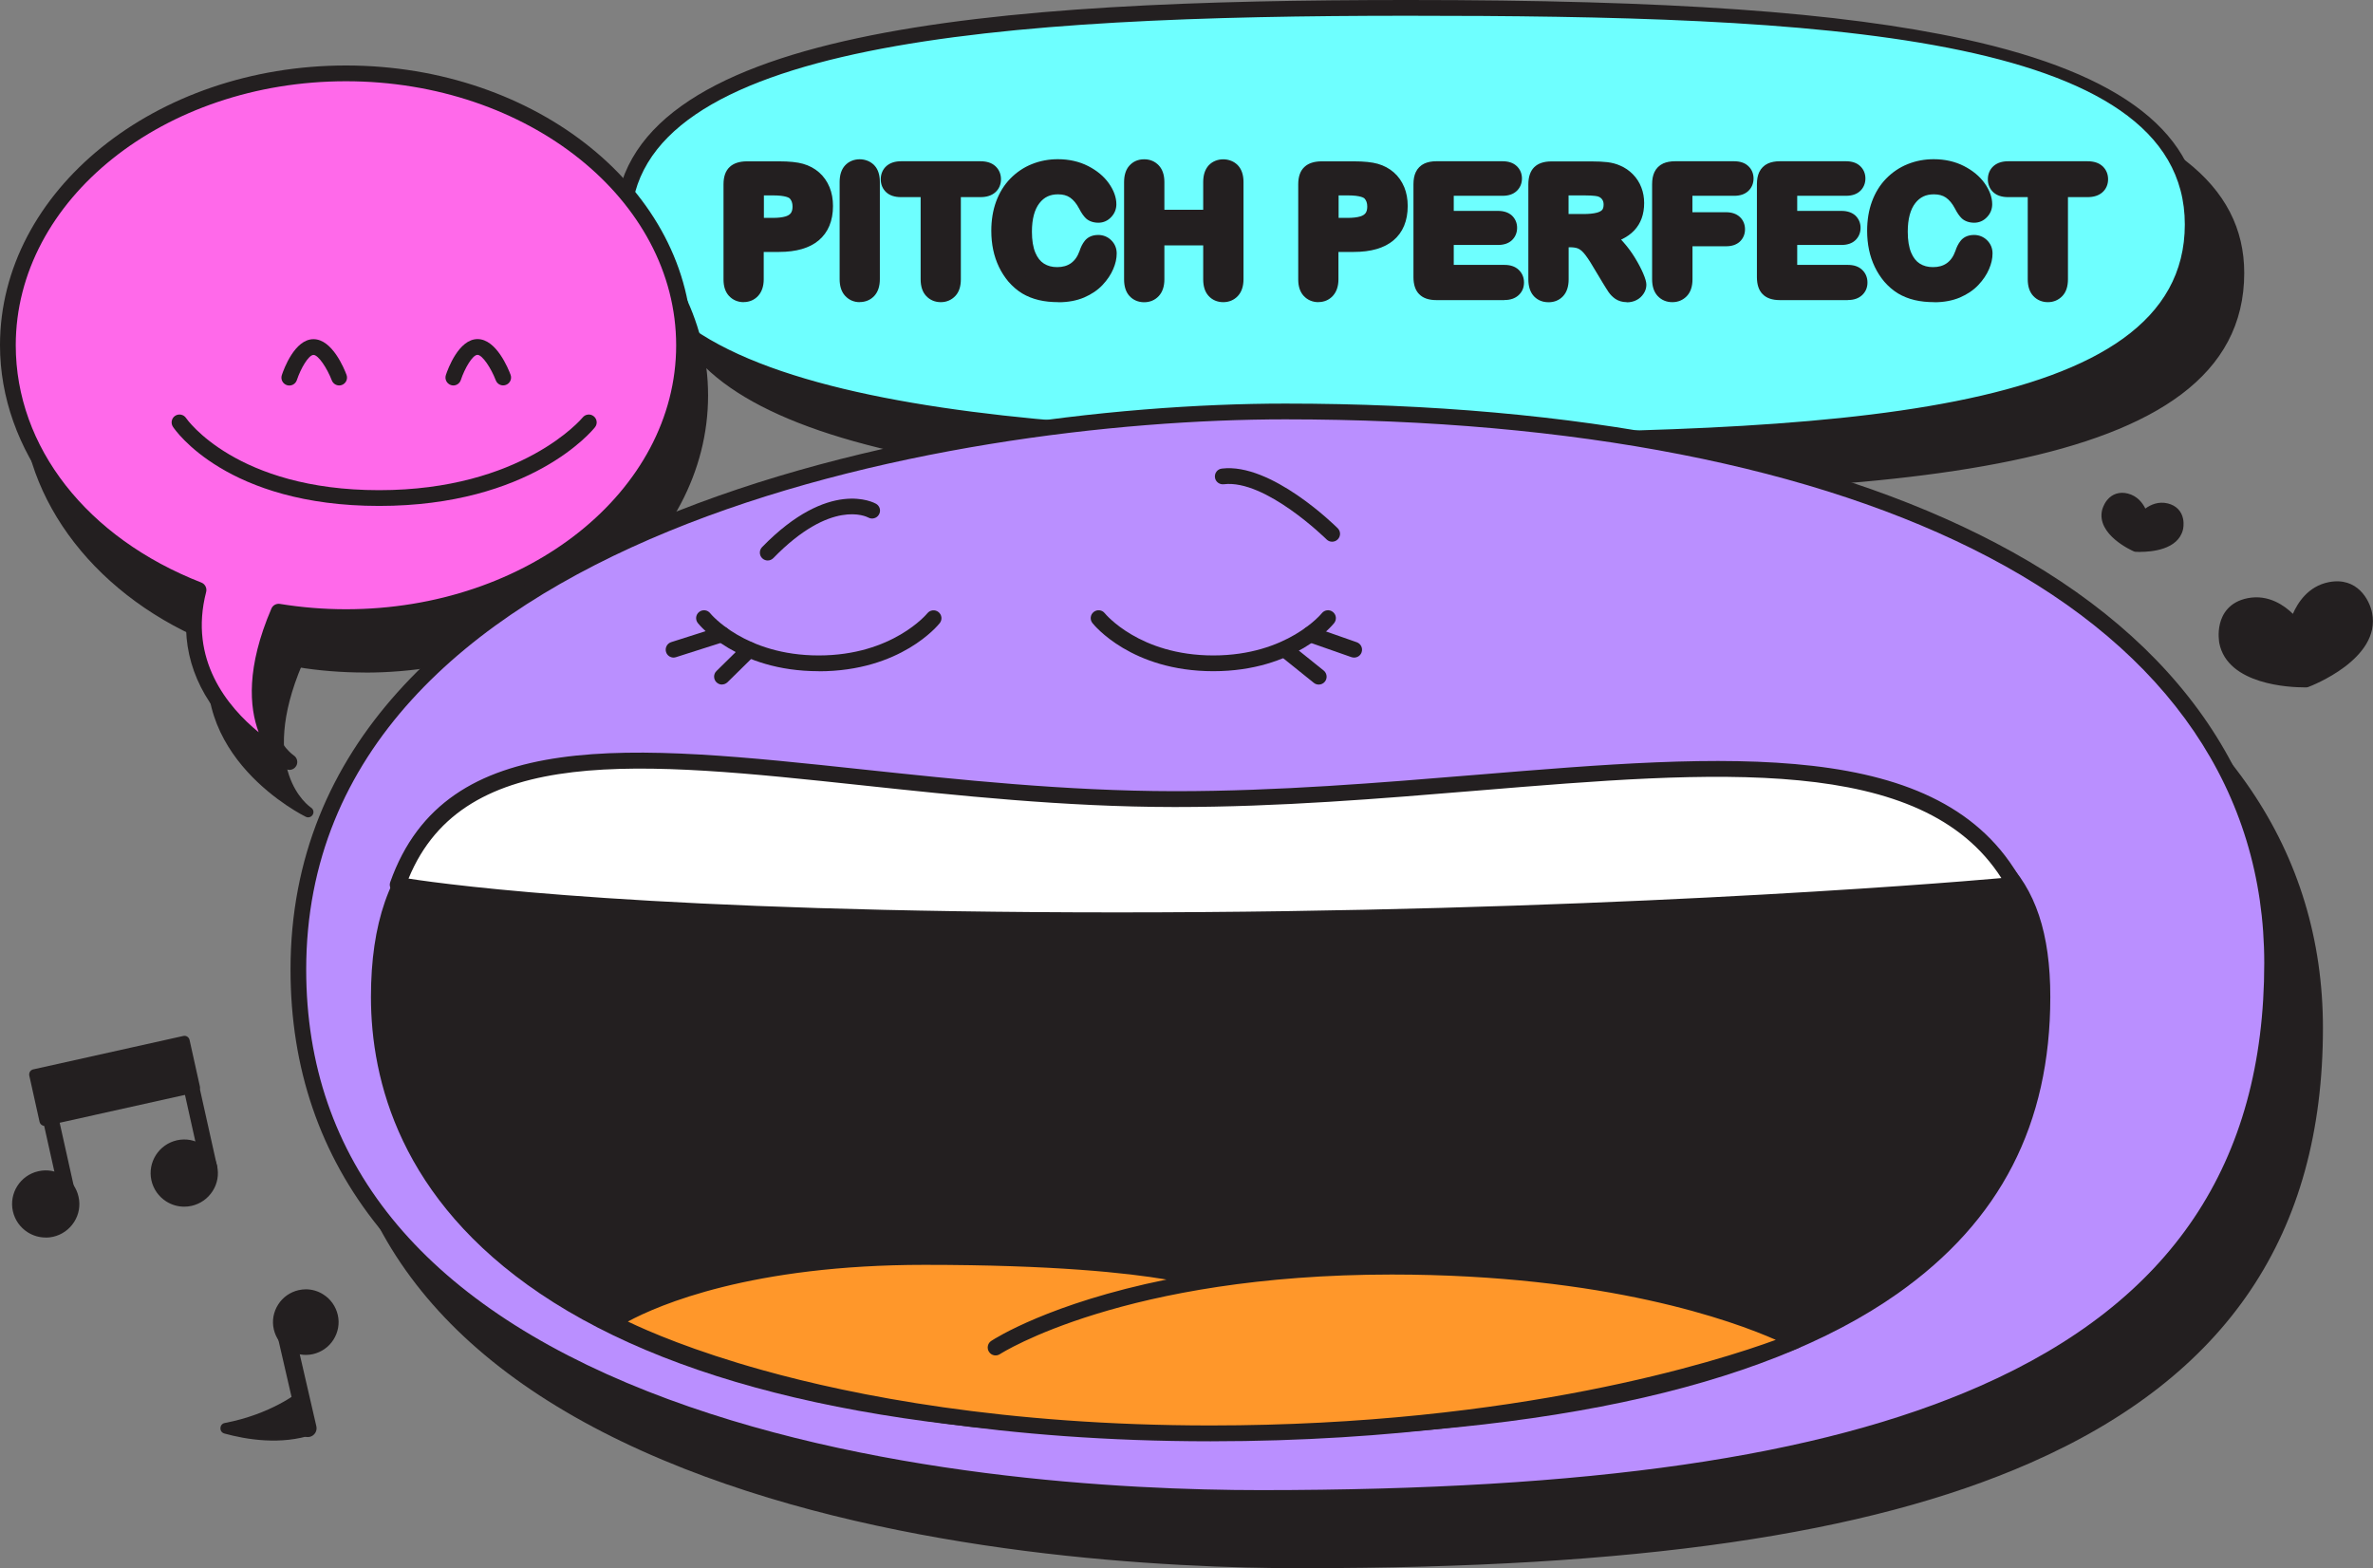 <?xml version="1.0" encoding="UTF-8"?>
<svg id="Layer_2" data-name="Layer 2" xmlns="http://www.w3.org/2000/svg" viewBox="0 0 289.15 191.1">
  <rect x="0" y="0" width="289.15" height="191.1" fill="#808080" stroke="none"/>
  <defs>
    <style>
      .cls-1 {
        fill: #ff69ea;
      }

      .cls-1, .cls-2, .cls-3, .cls-4, .cls-5, .cls-6 {
        stroke-width: 0px;
      }

      .cls-2 {
        fill: #6effff;
      }

      .cls-3 {
        fill: #ba8fff;
      }

      .cls-4 {
        fill: #fff;
      }

      .cls-5 {
        fill: #231f20;
      }

      .cls-6 {
        fill: #ff972a;
      }
    </style>
  </defs>
  <g id="Layer_2-2" data-name="Layer 2">
    <g>
      <path class="cls-5" d="M272.82,33.26c0,24.42-42.81,26.39-95.63,26.39s-95.63-4.83-95.63-26.39S124.38,6.87,177.19,6.87s95.63,3.86,95.63,26.39Z"/>
      <path class="cls-5" d="M177.19,60.29c-66.58,0-96.27-8.34-96.27-27.03,0-23.76,46.27-27.03,96.27-27.03,31.79,0,52.69,1.47,67.76,4.76,19.19,4.19,28.51,11.48,28.51,22.27,0,25-43.6,27.03-96.27,27.03ZM177.19,7.51c-49.33,0-94.99,3.12-94.99,25.75s50.76,25.75,94.99,25.75c51.97,0,94.99-1.94,94.99-25.75S226.53,7.51,177.19,7.51Z"/>
    </g>
    <g>
      <path class="cls-2" d="M267.18,27.35c0,24.42-42.81,26.39-95.63,26.39s-95.63-4.83-95.63-26.39S118.74.96,171.55.96c52.81,0,95.63,3.86,95.63,26.39Z"/>
      <path class="cls-5" d="M171.55,54.7c-66.8,0-96.59-8.43-96.59-27.35C74.96,3.31,121.39,0,171.55,0c31.81,0,52.73,1.47,67.82,4.77,19.36,4.23,28.77,11.62,28.77,22.58,0,25.29-43.74,27.35-96.59,27.35ZM171.55,1.92c-49.17,0-94.67,3.08-94.67,25.43s50.59,25.43,94.67,25.43c51.79,0,94.67-1.91,94.67-25.43S220.72,1.92,171.55,1.92Z"/>
    </g>
    <g>
      <g>
        <path class="cls-5" d="M44.45,15.06C21.7,15.06,3.26,29.89,3.26,48.18c0,13.12,9.48,24.45,23.24,29.82.28-1.1.47-2.27.52-3.54l10.26.98c0,1.96-.37,3.69-1.02,5.22,2.65.43,5.39.66,8.2.66,22.75,0,41.19-14.83,41.19-33.13S67.2,15.06,44.45,15.06Z"/>
        <path class="cls-5" d="M44.45,81.95c-2.78,0-5.58-.22-8.3-.67-.19-.03-.36-.15-.46-.32-.1-.17-.11-.38-.03-.56.57-1.34.9-2.81.96-4.38l-9-.86c-.08,1.01-.24,2-.5,3-.05.18-.17.33-.33.41-.16.08-.35.09-.53.03-14.36-5.6-23.64-17.54-23.64-30.42C2.62,29.57,21.38,14.42,44.45,14.42s41.83,15.15,41.83,33.77-18.77,33.77-41.83,33.77ZM37.14,80.14c2.41.35,4.86.53,7.31.53,22.36,0,40.55-14.57,40.55-32.48S66.81,15.7,44.45,15.7,3.9,30.27,3.9,48.18c0,12.33,8.46,23.36,22.14,28.95.19-.89.3-1.78.33-2.69,0-.18.09-.34.22-.46.13-.12.31-.17.48-.16l10.26.98c.33.03.58.31.58.64,0,1.67-.26,3.24-.78,4.7Z"/>
      </g>
      <g>
        <path class="cls-5" d="M27.01,74.46c-.05,1.28-.23,2.45-.52,3.54-3.62,13.96,11.05,20.96,11.05,20.96,0,0-7.13-4.67-1.3-18.31.65-1.53,1.02-3.26,1.02-5.22l-10.26-.98Z"/>
        <path class="cls-5" d="M37.55,99.6c-.09,0-.19-.02-.27-.06-.15-.07-15.11-7.39-11.4-21.7.29-1.13.46-2.24.5-3.41,0-.18.09-.34.22-.46.13-.12.31-.17.48-.16l10.26.98c.33.03.58.31.58.64,0,1.96-.36,3.8-1.07,5.47-5.52,12.93.79,17.34,1.06,17.52.28.19.37.56.2.85-.12.21-.33.33-.56.33ZM27.62,75.16c-.08,1.01-.24,2-.5,3-1.44,5.55-.1,10.63,3.99,15.09,1.18,1.28,2.42,2.33,3.52,3.13-1.47-2.87-2.42-7.92,1.03-15.99.57-1.34.9-2.81.96-4.38l-9-.86Z"/>
      </g>
    </g>
    <g>
      <path class="cls-1" d="M42.16,8.94C19.41,8.94.96,23.77.96,42.07c0,13.12,9.48,24.45,23.24,29.82-3.62,13.96,11.05,20.96,11.05,20.96,0,0-7.13-4.67-1.3-18.31,2.65.43,5.39.66,8.2.66,22.75,0,41.19-14.83,41.19-33.13S64.91,8.94,42.16,8.94Z"/>
      <path class="cls-5" d="M35.25,93.81c-.14,0-.28-.03-.41-.09-.16-.08-3.87-1.87-7.18-5.46-4.24-4.6-5.81-10.04-4.59-15.78C9.03,66.69,0,54.84,0,42.07,0,23.27,18.91,7.98,42.16,7.98s42.15,15.29,42.15,34.09-18.91,34.09-42.15,34.09c-2.55,0-5.1-.19-7.6-.55-4.94,12.22,1.16,16.4,1.23,16.44.42.28.56.83.31,1.28-.18.31-.5.49-.84.49ZM42.16,9.9C19.97,9.9,1.92,24.33,1.92,42.07c0,12.39,8.67,23.48,22.62,28.92.45.18.7.67.58,1.14-2.14,8.26,2.6,13.99,6.4,17.1-1.15-3.07-1.52-7.91,1.55-15.07.17-.41.61-.64,1.04-.57,2.64.43,5.34.65,8.05.65,22.18,0,40.23-14.43,40.23-32.16S64.34,9.9,42.16,9.9Z"/>
    </g>
    <path class="cls-5" d="M46.2,61.65c-18.54,0-24.87-9.25-25.13-9.65-.29-.44-.17-1.04.27-1.33.44-.29,1.04-.17,1.33.27.07.11,6.12,8.79,23.52,8.79s24.73-8.76,24.8-8.85c.33-.42.94-.49,1.35-.16.42.33.49.94.15,1.35-.31.39-7.82,9.58-26.31,9.58Z"/>
    <path class="cls-5" d="M55.24,46.97c-.1,0-.2-.02-.3-.05-.5-.17-.78-.71-.61-1.22.24-.73,1.57-4.38,3.86-4.38s3.75,3.62,4.02,4.34c.19.5-.06,1.05-.56,1.24-.5.19-1.05-.06-1.24-.56-.56-1.46-1.63-3.1-2.23-3.1s-1.56,1.65-2.03,3.07c-.13.4-.51.66-.91.66Z"/>
    <path class="cls-5" d="M41.33,46.97c-.39,0-.75-.24-.9-.62-.56-1.46-1.63-3.1-2.23-3.1s-1.56,1.65-2.03,3.07c-.17.5-.71.78-1.22.61-.5-.17-.78-.71-.61-1.22.24-.73,1.57-4.38,3.86-4.38s3.75,3.62,4.02,4.34c.19.5-.06,1.05-.56,1.24-.11.04-.23.06-.34.06Z"/>
    <g>
      <path class="cls-5" d="M161.83,58.06c-42.31,0-120.58,14.4-120.58,68s73.74,64.4,117.56,64.4c70.72,0,123.61-12.32,123.61-65.19,0-44.61-51.08-67.21-120.58-67.21Z"/>
      <path class="cls-5" d="M158.81,191.1c-16.64,0-48.57-1.58-75.45-12.14-28.37-11.15-42.75-28.95-42.75-52.9,0-54.3,79.3-68.64,121.22-68.64,35.5,0,65.46,5.86,86.65,16.95,22.62,11.83,34.57,29.43,34.57,50.9,0,25.13-11.67,42.46-35.67,53-19.92,8.75-48.07,12.82-88.58,12.82ZM161.83,58.7c-41.49,0-119.94,14.08-119.94,67.36,0,23.37,14.11,40.77,41.94,51.7,26.68,10.49,58.43,12.05,74.98,12.05,40.33,0,68.31-4.04,88.06-12.72,23.48-10.31,34.9-27.27,34.9-51.83,0-20.96-11.72-38.17-33.88-49.77-21.01-10.99-50.77-16.8-86.06-16.8Z"/>
    </g>
    <g>
      <path class="cls-3" d="M156.61,50.14c-42.19,0-120.26,14.4-120.26,68s73.54,64.4,117.24,64.4c70.53,0,123.27-12.32,123.27-65.19,0-44.61-50.94-67.21-120.26-67.21Z"/>
      <path class="cls-5" d="M153.6,183.5c-16.62,0-48.51-1.58-75.36-12.16-28.43-11.2-42.84-29.1-42.84-53.2,0-54.55,79.29-68.96,121.22-68.96,35.45,0,65.39,5.87,86.57,16.99,22.67,11.89,34.65,29.59,34.65,51.19,0,25.27-11.7,42.7-35.76,53.3-19.91,8.77-48.02,12.85-88.47,12.85ZM156.61,51.1c-41.26,0-119.3,14.01-119.3,67.04,0,23.23,14,40.52,41.62,51.41,26.56,10.46,58.17,12.03,74.66,12.03,40.17,0,68.04-4.03,87.7-12.69,23.29-10.26,34.61-27.11,34.61-51.54,0-20.83-11.62-37.94-33.62-49.48-20.91-10.97-50.53-16.77-85.68-16.77Z"/>
    </g>
    <path class="cls-5" d="M99.77,81.79c-9.99,0-14.55-5.63-14.74-5.87-.33-.42-.26-1.02.16-1.35.42-.33,1.02-.26,1.35.16.06.08,4.24,5.14,13.23,5.14s13.19-5.09,13.23-5.14c.33-.41.94-.48,1.35-.15.42.33.49.93.16,1.35-.19.24-4.74,5.87-14.74,5.87Z"/>
    <path class="cls-5" d="M147.85,81.79c-9.99,0-14.55-5.63-14.74-5.87-.33-.42-.26-1.02.16-1.35.42-.33,1.02-.26,1.35.16.04.05,4.21,5.14,13.22,5.14s13.18-5.09,13.22-5.14c.33-.42.94-.49,1.35-.16.42.33.49.93.16,1.35-.19.24-4.74,5.87-14.74,5.87Z"/>
    <path class="cls-5" d="M165,80.13c-.11,0-.21-.02-.32-.05l-5.36-1.88c-.5-.18-.77-.72-.59-1.23.18-.5.72-.76,1.23-.59l5.36,1.88c.5.18.77.72.59,1.23-.14.4-.51.64-.91.64Z"/>
    <path class="cls-5" d="M160.69,83.42c-.21,0-.43-.07-.6-.21l-4.08-3.28c-.41-.33-.48-.94-.15-1.35.33-.41.94-.48,1.35-.15l4.08,3.28c.41.33.48.94.15,1.35-.19.24-.47.36-.75.36Z"/>
    <g>
      <path class="cls-5" d="M249.18,121.48c0,24.07-15.02,53.18-101.67,53.18-81.32,0-101.67-29.11-101.67-53.18,0-38.09,41.03-24.11,97.18-24.11,77.91,0,106.15-6.37,106.15,24.11Z"/>
      <path class="cls-5" d="M147.51,175.31c-36.82,0-64.3-5.95-81.69-17.67-17.04-11.5-20.62-26-20.62-36.15,0-8.94,2.24-15.39,6.85-19.73,9.8-9.21,29.66-8,54.81-6.45,10.88.67,23.2,1.42,36.17,1.42s24.17-.17,34.28-.32c37.21-.56,57.71-.86,66.88,8.17,3.85,3.79,5.64,9.16,5.64,16.91,0,15.49-6.09,27.31-18.61,36.14-16.64,11.73-44.8,17.68-83.7,17.68ZM81.95,95.52c-12.95,0-23.05,1.56-29.02,7.17-4.34,4.08-6.44,10.22-6.44,18.79,0,9.83,3.48,23.9,20.06,35.08,17.17,11.58,44.42,17.46,80.97,17.46,38.63,0,66.54-5.87,82.96-17.45,12.16-8.58,18.07-20.05,18.07-35.09,0-7.38-1.67-12.46-5.25-15.99-8.78-8.65-29.09-8.35-65.96-7.8-10.11.15-21.57.32-34.3.32s-25.35-.76-36.25-1.43c-9.05-.56-17.41-1.07-24.84-1.07Z"/>
    </g>
    <path class="cls-5" d="M93.55,68.3c-.24,0-.48-.09-.67-.27-.38-.37-.39-.98-.02-1.36,8.19-8.42,13.66-5.41,13.89-5.28.46.27.62.85.35,1.31-.26.46-.85.62-1.31.36-.21-.11-4.52-2.29-11.56,4.95-.19.19-.44.29-.69.29Z"/>
    <path class="cls-5" d="M162.32,66.01c-.25,0-.49-.09-.68-.28-.07-.07-7.46-7.35-12.53-6.72-.52.06-1.01-.31-1.07-.84s.31-1.01.84-1.07c6-.74,13.79,6.94,14.12,7.27.38.38.38.98,0,1.36-.19.19-.44.28-.68.28Z"/>
    <g>
      <g>
        <circle class="cls-5" cx="22.45" cy="142.94" r="3.13"/>
        <path class="cls-5" d="M22.44,147.04c-.77,0-1.52-.22-2.19-.64-.92-.59-1.56-1.5-1.8-2.56-.49-2.2.9-4.39,3.11-4.89,2.2-.49,4.39.9,4.89,3.11.24,1.07.05,2.16-.54,3.08-.59.92-1.5,1.56-2.56,1.8-.3.07-.6.1-.9.1ZM22.45,140.77c-.16,0-.31.02-.47.05-1.17.26-1.91,1.42-1.65,2.59.13.57.46,1.05.95,1.36s1.07.41,1.63.29c.57-.13,1.05-.46,1.36-.95.31-.49.41-1.07.29-1.63-.22-1.01-1.12-1.7-2.12-1.7Z"/>
      </g>
      <g>
        <circle class="cls-5" cx="5.57" cy="146.7" r="3.13"/>
        <path class="cls-5" d="M5.56,150.8c-.77,0-1.52-.22-2.19-.64-.92-.59-1.56-1.5-1.8-2.56-.49-2.2.9-4.39,3.11-4.88,1.07-.24,2.16-.05,3.09.54.92.59,1.56,1.5,1.8,2.57.24,1.07.05,2.16-.54,3.08-.59.92-1.5,1.56-2.56,1.8-.3.07-.6.1-.9.1ZM5.57,144.53c-.16,0-.32.02-.48.05-1.17.26-1.91,1.42-1.65,2.59.13.57.46,1.05.95,1.36.49.31,1.07.41,1.63.29.57-.13,1.05-.46,1.36-.95.31-.49.41-1.07.29-1.63h0c-.13-.57-.46-1.05-.95-1.36-.35-.22-.75-.34-1.16-.34Z"/>
      </g>
      <g>
        <rect class="cls-5" x="4.6" y="128.82" width="18.72" height="5.77" transform="translate(-28.29 6.18) rotate(-12.55)"/>
        <path class="cls-5" d="M5.45,137.2c-.29,0-.56-.2-.63-.5l-1.25-5.63c-.04-.17,0-.34.08-.48.09-.14.24-.25.4-.28l18.28-4.07c.35-.09.69.14.77.49l1.25,5.63c.04.17,0,.34-.08.48-.09.14-.24.25-.4.28l-18.28,4.07s-.09.02-.14.02ZM4.96,131.41l.98,4.38,17.02-3.79-.98-4.38-17.02,3.79Z"/>
      </g>
      <g>
        <line class="cls-4" x1="25.5" y1="142.26" x2="23.35" y2="132.58"/>
        <path class="cls-5" d="M25.5,143.23c-.44,0-.84-.31-.94-.75l-2.16-9.69c-.12-.52.21-1.03.73-1.15.52-.11,1.03.21,1.15.73l2.16,9.69c.12.52-.21,1.03-.73,1.15-.07.02-.14.02-.21.02Z"/>
      </g>
      <g>
        <line class="cls-4" x1="8.35" y1="146.08" x2="6.19" y2="136.39"/>
        <path class="cls-5" d="M8.35,147.04c-.44,0-.84-.31-.94-.75l-2.16-9.69c-.12-.52.21-1.03.73-1.15.52-.11,1.03.21,1.15.73l2.16,9.69c.12.52-.21,1.03-.73,1.15-.07.02-.14.02-.21.02Z"/>
      </g>
    </g>
    <g>
      <g>
        <g>
          <circle class="cls-5" cx="37.25" cy="161.11" r="2.92"/>
          <path class="cls-5" d="M37.26,157.11c.75,0,1.49.21,2.14.63.9.57,1.52,1.46,1.76,2.5s.04,2.11-.53,3.01c-.57.9-1.46,1.52-2.5,1.76-1.04.23-2.11.04-3.01-.53-.9-.57-1.52-1.46-1.76-2.5s-.04-2.11.53-3.01c.57-.9,1.46-1.52,2.5-1.76.29-.06.58-.1.88-.1ZM37.25,162.96c.13,0,.27-.01.4-.04.48-.11.9-.4,1.16-.81s.35-.91.24-1.4c-.11-.48-.4-.9-.81-1.16-.42-.27-.91-.35-1.4-.24-.48.11-.9.4-1.16.81s-.35.91-.24,1.4h0c.19.86.96,1.45,1.81,1.45Z"/>
        </g>
        <g>
          <line class="cls-4" x1="34.65" y1="161.69" x2="38.78" y2="176.61"/>
          <path class="cls-5" d="M34.65,160.61c.49,0,.93.34,1.05.84l2.85,12.36c.13.58-.24,1.15-.81,1.28-.58.13-1.15-.24-1.28-.81l-2.85-12.36c-.13-.58.24-1.15.81-1.28.08-.02.16-.03.23-.03Z"/>
        </g>
      </g>
      <path class="cls-5" d="M27.33,174.68c2.68.74,6.93,1.45,10.84.11l-1.85-5.12s-3.32,2.67-8.93,3.73c-.68.13-.72,1.1-.05,1.28Z"/>
    </g>
    <g>
      <path class="cls-5" d="M283.89,71.56c-3.36.66-4.25,4.47-4.25,4.47,0,0-2.27-3.19-5.63-2.52-3.75.74-2.96,4.72-2.96,4.72,1.01,5.15,9.99,4.88,9.99,4.88,0,0,8.4-3.16,7.39-8.31,0,0-.78-3.98-4.53-3.24Z"/>
      <path class="cls-5" d="M280.77,83.76c-1.61,0-9.34-.27-10.35-5.4,0-.05-.22-1.15.08-2.36.29-1.17,1.12-2.66,3.38-3.11,2.55-.5,4.5.92,5.51,1.91.56-1.3,1.83-3.36,4.37-3.86,3.46-.68,4.97,2.15,5.28,3.75,1.11,5.62-7.43,8.9-7.79,9.03-.07.02-.14.04-.21.04-.03,0-.13,0-.28,0ZM274.91,74.06c-.25,0-.51.02-.78.08-3.01.59-2.52,3.62-2.46,3.96.84,4.27,8.26,4.39,9.23,4.37.91-.37,7.73-3.27,6.88-7.54-.07-.34-.77-3.33-3.78-2.73h0c-2.9.57-3.74,3.96-3.75,3.99-.06.24-.25.43-.5.48-.24.05-.5-.05-.65-.25-.02-.03-1.72-2.34-4.2-2.34Z"/>
    </g>
    <g>
      <path class="cls-5" d="M264,61.98c-1.66-.41-2.87,1.13-2.87,1.13,0,0-.36-1.92-2.02-2.33-1.85-.46-2.34,1.51-2.34,1.51-.63,2.55,3.49,4.33,3.49,4.33,0,0,4.48.35,5.1-2.2,0,0,.49-1.97-1.37-2.43Z"/>
      <path class="cls-5" d="M260.8,67.26c-.33,0-.54-.02-.58-.02-.07,0-.14-.02-.21-.05-.19-.08-4.61-2.03-3.86-5.07.02-.06.17-.65.6-1.18.62-.76,1.52-1.05,2.52-.8,1.16.29,1.8,1.14,2.14,1.83.63-.46,1.59-.91,2.75-.62h0c1,.25,1.66.92,1.85,1.88.13.67,0,1.26-.02,1.32-.6,2.44-3.84,2.7-5.19,2.7ZM260.42,65.97c.63.03,3.89.05,4.33-1.72.05-.22.26-1.36-.9-1.65h0c-1.23-.31-2.21.89-2.22.9-.16.2-.41.28-.66.22-.24-.06-.43-.26-.48-.5,0-.01-.31-1.53-1.54-1.83-1.16-.29-1.5.82-1.56,1.05-.44,1.77,2.45,3.26,3.03,3.53Z"/>
    </g>
    <path class="cls-5" d="M82.08,80.13c-.41,0-.79-.26-.92-.67-.16-.51.12-1.05.62-1.21l5.9-1.88c.51-.16,1.05.12,1.21.62.16.51-.12,1.05-.62,1.21l-5.9,1.88c-.1.03-.2.05-.29.05Z"/>
    <path class="cls-5" d="M87.98,83.42c-.25,0-.5-.1-.69-.29-.37-.38-.37-.99.01-1.36l3.33-3.28c.38-.37.99-.37,1.36,0,.37.38.37.99-.01,1.36l-3.33,3.28c-.19.18-.43.28-.68.28Z"/>
    <g>
      <path class="cls-4" d="M48.45,107.81c9.29-26.15,49.58-10.49,94.57-10.44,44.99.05,89.42-13.28,102.45,10.44,0,0-44.22,4.32-109.31,4.32s-87.72-4.32-87.72-4.32Z"/>
      <path class="cls-5" d="M136.17,113.1c-64.44,0-87.67-4.3-87.9-4.34-.28-.05-.51-.22-.65-.47-.14-.24-.17-.54-.07-.8,6.8-19.15,29.25-16.76,57.66-13.72,11.53,1.23,24.6,2.62,37.82,2.64h.23c12.49,0,24.8-1.02,36.71-2,30.41-2.51,56.67-4.68,66.35,12.94.16.28.16.63,0,.91s-.44.48-.76.51c-.44.04-45.01,4.33-109.4,4.33ZM49.77,107.06c5.34.83,30.04,4.12,86.4,4.12s99.4-3.44,107.7-4.18c-9.69-15.13-34.79-13.06-63.74-10.67-11.94.99-24.29,2.01-36.86,2.01-.08,0-.16,0-.24,0-13.33-.01-26.45-1.41-38.02-2.65-27-2.88-48.44-5.17-55.23,11.37Z"/>
    </g>
    <g>
      <path class="cls-6" d="M121.32,164.21s14.96-9.86,48.27-9.86,49.22,9.02,49.22,9.02c0,0-26.15,11.3-71.29,11.3-48.99,0-73.01-13.56-73.01-13.56,0,0,10.99-7.93,38.15-7.93s34.31,2.87,34.31,2.87"/>
      <path class="cls-5" d="M147.51,175.63c-25.42,0-44.01-3.71-55.13-6.81-12.1-3.38-18.1-6.73-18.35-6.87-.29-.16-.47-.46-.49-.78-.02-.33.13-.64.4-.83.46-.33,11.55-8.12,38.71-8.12,24.4,0,32.75,2.3,34.37,2.83,6.3-.99,13.79-1.66,22.56-1.66,33.18,0,49.03,8.77,49.69,9.14.32.18.51.52.49.89s-.24.69-.58.83c-.26.11-26.85,11.38-71.67,11.38ZM76.51,161.04c2.48,1.19,7.99,3.58,16.48,5.94,10.99,3.06,29.38,6.72,54.52,6.72,37.38,0,61.91-7.88,68.87-10.43-5.16-2.28-20.61-7.96-46.8-7.96-32.57,0-47.59,9.6-47.74,9.7-.45.29-1.04.17-1.33-.28-.29-.44-.17-1.04.27-1.33.41-.27,7.15-4.6,21.36-7.48-4.72-.8-13.72-1.79-29.49-1.79-21.11,0-32.4,4.89-36.15,6.91Z"/>
    </g>
    <g>
      <g>
        <path class="cls-5" d="M94.93,29.78h-2.79v4.26c0,.61-.14,1.07-.43,1.39-.29.32-.65.47-1.09.47s-.83-.16-1.11-.47c-.28-.31-.42-.77-.42-1.37v-11.6c0-.67.15-1.15.46-1.44.31-.29.8-.43,1.47-.43h3.91c1.16,0,2.05.09,2.67.27.62.17,1.15.46,1.6.85.45.4.79.88,1.02,1.46s.35,1.22.35,1.94c0,1.53-.47,2.7-1.42,3.49s-2.35,1.19-4.22,1.19ZM94.19,22.87h-2.05v4.6h2.05c.72,0,1.32-.08,1.8-.23s.85-.4,1.1-.74c.25-.34.38-.79.38-1.35,0-.66-.2-1.21-.59-1.62-.44-.44-1.34-.67-2.7-.67Z"/>
        <path class="cls-5" d="M90.62,36.82c-.72,0-1.34-.27-1.8-.77-.44-.48-.66-1.15-.66-1.99v-11.6c0-.94.25-1.65.76-2.12.48-.45,1.19-.68,2.1-.68h3.91c1.25,0,2.21.1,2.92.3.74.21,1.4.56,1.96,1.05.56.49.98,1.1,1.27,1.8.28.68.42,1.45.42,2.29,0,1.81-.59,3.23-1.75,4.2-1.11.93-2.73,1.4-4.82,1.4h-1.87v3.33c0,.85-.23,1.52-.67,2.01-.46.51-1.08.77-1.77.77ZM91.02,21.51c-.59,0-.79.14-.83.18-.08.08-.17.31-.17.76v11.6c0,.35.06.62.18.75.08.08.18.16.42.16.18,0,.29-.05.4-.17.12-.13.19-.4.19-.76v-5.19h3.72c1.64,0,2.86-.33,3.62-.97.73-.61,1.08-1.52,1.08-2.77,0-.6-.09-1.13-.28-1.59-.18-.44-.43-.81-.78-1.11-.34-.3-.75-.52-1.23-.65-.54-.15-1.35-.23-2.42-.23h-3.91ZM94.19,28.4h-2.98v-6.46h2.98c1.66,0,2.73.3,3.36.94.57.61.85,1.37.85,2.27,0,.75-.19,1.39-.56,1.9-.37.5-.9.87-1.57,1.07-.58.18-1.26.27-2.08.27ZM93.07,26.55h1.13c.62,0,1.14-.06,1.53-.18.29-.09.5-.22.64-.41.13-.18.2-.44.2-.79,0-.43-.11-.74-.34-.99-.05-.05-.45-.37-2.02-.37h-1.13v2.75Z"/>
      </g>
      <g>
        <path class="cls-5" d="M103.24,34.04v-11.86c0-.62.14-1.08.42-1.39.28-.31.64-.46,1.09-.46s.83.15,1.11.46c.28.3.43.77.43,1.39v11.86c0,.62-.14,1.09-.43,1.4-.28.31-.66.46-1.11.46s-.8-.16-1.08-.47c-.28-.31-.43-.78-.43-1.39Z"/>
        <path class="cls-5" d="M104.75,36.82c-.7,0-1.31-.27-1.77-.77-.44-.48-.67-1.16-.67-2.02v-11.86c0-.85.22-1.53.66-2.01.92-1.01,2.65-.99,3.57-.01.45.48.67,1.16.67,2.02v11.86c0,.86-.23,1.54-.67,2.02-.46.5-1.08.76-1.8.76ZM104.75,21.25c-.23,0-.33.08-.4.16-.12.13-.18.4-.18.76v11.86c0,.36.06.64.18.76.09.1.19.17.4.17.25,0,.35-.08.43-.16.12-.12.18-.4.18-.77v-11.86c0-.36-.06-.64-.18-.76-.07-.08-.18-.16-.44-.16Z"/>
      </g>
      <g>
        <path class="cls-5" d="M119.48,23.1h-3.33v10.94c0,.63-.14,1.1-.42,1.4s-.64.46-1.09.46-.82-.15-1.1-.46c-.28-.31-.43-.77-.43-1.4v-10.94h-3.33c-.52,0-.91-.11-1.16-.34-.25-.23-.38-.53-.38-.91s.13-.7.4-.92.65-.34,1.15-.34h9.69c.53,0,.92.12,1.18.35.26.23.39.54.39.91s-.13.68-.39.91c-.26.23-.65.34-1.17.34Z"/>
        <path class="cls-5" d="M114.64,36.82c-.71,0-1.33-.26-1.79-.76-.45-.48-.67-1.17-.67-2.03v-10.01h-2.4c-.76,0-1.36-.2-1.78-.58-.45-.41-.68-.96-.68-1.6s.25-1.23.72-1.63c.44-.37,1.02-.56,1.75-.56h9.69c.76,0,1.37.2,1.8.59.45.41.69.96.69,1.6s-.24,1.2-.7,1.6c-.43.38-1.03.58-1.79.58h-2.4v10.01c0,.87-.22,1.55-.67,2.03-.46.49-1.07.76-1.77.76ZM109.78,21.51c-.38,0-.51.09-.54.12-.03.02-.07.06-.07.22s.04.19.08.22c.04.04.2.1.54.1h4.25v11.87c0,.37.06.64.18.77.08.08.18.16.42.16s.33-.08.41-.16c.05-.06.18-.25.18-.77v-11.87h4.25c.41,0,.54-.09.56-.11.03-.03.08-.07.08-.21s-.05-.2-.08-.23c-.01,0-.13-.11-.55-.11h-9.69Z"/>
      </g>
      <g>
        <path class="cls-5" d="M135.15,30.88c0,.48-.12,1-.35,1.56-.24.56-.61,1.11-1.11,1.64-.51.54-1.15.97-1.94,1.31-.79.33-1.7.5-2.75.5-.79,0-1.52-.08-2.17-.23-.65-.15-1.24-.39-1.77-.7-.53-.32-1.02-.74-1.46-1.26-.4-.47-.74-1-1.02-1.59-.28-.58-.49-1.21-.63-1.87s-.21-1.37-.21-2.12c0-1.21.18-2.3.53-3.25.35-.96.86-1.78,1.51-2.46s1.43-1.2,2.31-1.56c.88-.36,1.82-.53,2.82-.53,1.22,0,2.3.24,3.25.73s1.68,1.09,2.19,1.8c.51.72.76,1.39.76,2.03,0,.35-.12.66-.37.92-.25.27-.54.4-.89.4-.39,0-.68-.09-.88-.28-.19-.19-.41-.5-.65-.96-.4-.75-.86-1.3-1.4-1.67-.54-.37-1.2-.55-1.99-.55-1.25,0-2.25.48-2.99,1.43-.74.95-1.11,2.3-1.11,4.06,0,1.17.16,2.14.49,2.92s.79,1.36,1.4,1.74c.6.38,1.31.58,2.12.58.88,0,1.62-.22,2.22-.65.61-.43,1.06-1.07,1.37-1.92.13-.4.29-.72.48-.97.19-.25.5-.38.92-.38.36,0,.67.13.93.38.26.25.39.57.39.94Z"/>
        <path class="cls-5" d="M128.98,36.82c-.86,0-1.66-.08-2.38-.25-.74-.17-1.43-.45-2.04-.81-.61-.37-1.18-.86-1.69-1.45-.45-.54-.84-1.14-1.15-1.79-.31-.65-.55-1.35-.7-2.08-.15-.72-.23-1.5-.23-2.31,0-1.32.2-2.52.59-3.58.4-1.08.97-2.01,1.72-2.78.75-.77,1.63-1.37,2.63-1.77.99-.4,2.06-.6,3.17-.6,1.36,0,2.6.28,3.68.83,1.08.55,1.93,1.26,2.52,2.09.62.87.93,1.74.93,2.57,0,.58-.21,1.12-.62,1.55-.42.46-.97.7-1.57.7s-1.14-.18-1.52-.53c-.27-.26-.55-.65-.83-1.2-.32-.61-.7-1.06-1.11-1.34-.38-.26-.86-.39-1.46-.39-.97,0-1.69.34-2.26,1.07-.61.78-.92,1.95-.92,3.49,0,1.04.14,1.9.42,2.56.26.61.6,1.04,1.04,1.32.46.29.98.43,1.62.43.68,0,1.23-.16,1.68-.48.46-.33.8-.81,1.04-1.48.15-.47.36-.89.62-1.22.26-.34.76-.74,1.66-.74.6,0,1.15.22,1.58.64.44.43.67.98.67,1.61s-.14,1.25-.43,1.92c-.28.66-.71,1.3-1.29,1.92-.59.63-1.35,1.14-2.25,1.53-.9.38-1.95.58-3.12.58ZM128.9,21.25c-.88,0-1.71.16-2.48.47-.76.3-1.43.76-1.99,1.34-.56.59-1.01,1.3-1.31,2.14-.31.85-.47,1.84-.47,2.93,0,.68.06,1.33.19,1.92.12.59.31,1.15.56,1.66.25.51.54.98.89,1.39.37.43.79.79,1.23,1.06.44.27.95.47,1.5.6.58.13,1.24.2,1.96.2.92,0,1.72-.14,2.39-.43.66-.28,1.21-.65,1.63-1.09.43-.45.74-.92.93-1.37.19-.44.28-.84.28-1.19,0-.14-.04-.21-.11-.28-.18-.18-.47-.11-.49-.09-.11.15-.22.38-.32.68-.38,1.05-.95,1.84-1.71,2.38-.76.55-1.69.83-2.76.83-.98,0-1.86-.24-2.61-.72-.76-.48-1.35-1.21-1.75-2.16-.38-.89-.57-1.99-.57-3.28,0-1.96.44-3.51,1.31-4.63.92-1.18,2.18-1.78,3.73-1.78.98,0,1.82.24,2.51.72.66.45,1.23,1.12,1.69,2,.26.48.41.66.47.72,0,0,.06.02.24.02.08,0,.13-.02.21-.1.1-.11.12-.2.12-.29,0-.44-.2-.94-.59-1.49-.42-.59-1.04-1.1-1.85-1.51-.81-.42-1.77-.63-2.83-.63Z"/>
      </g>
      <g>
        <path class="cls-5" d="M140.96,22.18v4.31h6.58v-4.31c0-.62.14-1.08.42-1.39.28-.31.64-.46,1.09-.46s.83.15,1.11.46.43.77.43,1.39v11.86c0,.62-.14,1.09-.43,1.4-.29.31-.66.46-1.11.46s-.82-.16-1.1-.47c-.27-.31-.41-.78-.41-1.39v-5.06h-6.58v5.06c0,.62-.14,1.09-.43,1.4-.29.31-.66.46-1.11.46s-.82-.16-1.1-.47c-.27-.31-.41-.78-.41-1.39v-11.86c0-.62.14-1.08.41-1.39.27-.31.64-.46,1.1-.46s.83.15,1.11.46.43.77.43,1.39Z"/>
        <path class="cls-5" d="M149.05,36.82c-.72,0-1.35-.27-1.8-.78-.43-.48-.64-1.16-.64-2v-4.14h-4.73v4.14c0,.86-.23,1.54-.68,2.03-.46.5-1.08.76-1.79.76s-1.35-.27-1.8-.78c-.43-.48-.64-1.16-.64-2v-11.86c0-.84.21-1.52.64-2,.45-.51,1.07-.78,1.8-.78s1.33.26,1.79.75c.45.48.68,1.16.68,2.02v3.38h4.73v-3.38c0-.85.22-1.52.65-2.01.91-1.01,2.66-1,3.58-.02.45.48.68,1.16.68,2.02v11.86c0,.86-.23,1.54-.68,2.03-.46.5-1.08.76-1.79.76ZM140.03,28.05h8.44v5.99c0,.37.07.65.18.78.07.08.17.15.4.15s.35-.08.43-.17c.12-.12.18-.4.18-.76v-11.86c0-.36-.06-.64-.18-.76-.07-.08-.18-.16-.44-.16-.23,0-.33.08-.4.16-.11.13-.18.4-.18.77v5.24h-8.44v-5.24c0-.36-.06-.64-.18-.76-.08-.08-.19-.16-.44-.16-.28,0-.36.1-.41.15-.11.13-.18.41-.18.77v11.86c0,.37.07.65.18.78.07.08.17.15.4.15s.35-.08.43-.17c.12-.12.18-.4.18-.76v-5.99Z"/>
      </g>
      <g>
        <path class="cls-5" d="M164.97,29.78h-2.79v4.26c0,.61-.14,1.07-.43,1.39-.29.32-.65.47-1.09.47s-.83-.16-1.11-.47c-.28-.31-.42-.77-.42-1.37v-11.6c0-.67.15-1.15.46-1.44.31-.29.8-.43,1.47-.43h3.91c1.16,0,2.05.09,2.67.27.62.17,1.15.46,1.6.85.45.4.79.88,1.02,1.46s.35,1.22.35,1.94c0,1.53-.47,2.7-1.42,3.49s-2.35,1.19-4.22,1.19ZM164.23,22.87h-2.05v4.6h2.05c.72,0,1.32-.08,1.8-.23s.85-.4,1.1-.74c.25-.34.38-.79.38-1.35,0-.66-.2-1.21-.59-1.62-.44-.44-1.34-.67-2.7-.67Z"/>
        <path class="cls-5" d="M160.65,36.82c-.72,0-1.34-.27-1.8-.77-.44-.48-.66-1.15-.66-1.99v-11.6c0-.94.25-1.65.76-2.12.48-.45,1.19-.68,2.1-.68h3.91c1.25,0,2.21.1,2.92.3.74.21,1.4.56,1.96,1.05.56.49.98,1.1,1.27,1.8.28.68.42,1.45.42,2.29,0,1.81-.59,3.23-1.75,4.2-1.11.93-2.73,1.4-4.82,1.4h-1.87v3.33c0,.85-.23,1.52-.67,2.01-.46.51-1.08.77-1.77.77ZM161.05,21.51c-.59,0-.79.14-.83.18-.08.08-.17.31-.17.76v11.6c0,.35.06.62.18.75.08.08.18.16.42.16.18,0,.29-.05.4-.17.12-.13.19-.4.19-.76v-5.19h3.72c1.64,0,2.86-.33,3.62-.97.73-.61,1.08-1.52,1.08-2.77,0-.6-.09-1.13-.28-1.59-.18-.44-.43-.81-.78-1.11-.34-.3-.75-.52-1.23-.65-.54-.15-1.35-.23-2.42-.23h-3.91ZM164.23,28.4h-2.98v-6.46h2.98c1.66,0,2.73.3,3.36.94.57.61.85,1.37.85,2.27,0,.75-.19,1.39-.56,1.9-.37.5-.9.87-1.57,1.07-.58.18-1.26.27-2.08.27ZM163.1,26.55h1.13c.62,0,1.14-.06,1.53-.18.29-.09.5-.22.64-.41.13-.18.2-.44.2-.79,0-.43-.11-.74-.34-.99-.05-.05-.45-.37-2.02-.37h-1.13v2.75Z"/>
      </g>
      <g>
        <path class="cls-5" d="M183.07,22.94h-6.87v3.7h6.33c.47,0,.81.1,1.04.31.23.21.34.48.34.83s-.11.62-.34.84-.58.32-1.05.32h-6.33v4.28h7.11c.48,0,.84.11,1.08.33.24.22.36.52.36.89s-.12.65-.36.87c-.24.22-.6.33-1.08.33h-8.29c-.66,0-1.14-.15-1.43-.44-.29-.29-.44-.77-.44-1.43v-11.32c0-.44.06-.8.19-1.07.13-.28.33-.48.61-.61.28-.13.63-.19,1.06-.19h8.05c.49,0,.85.11,1.08.32.24.22.35.5.35.85s-.12.64-.35.86c-.24.22-.6.32-1.08.32Z"/>
        <path class="cls-5" d="M183.31,36.57h-8.29c-.92,0-1.62-.24-2.09-.72-.47-.47-.7-1.17-.7-2.08v-11.32c0-.58.09-1.06.28-1.47.22-.47.59-.84,1.07-1.06.41-.18.88-.27,1.45-.27h8.05c.72,0,1.3.19,1.71.57.43.39.66.92.66,1.53s-.23,1.15-.66,1.54c-.41.38-.98.57-1.71.57h-5.94v1.84h5.4c.7,0,1.26.19,1.67.55.42.39.65.91.65,1.51s-.22,1.12-.63,1.51c-.4.38-.97.58-1.69.58h-5.4v2.43h6.18c.72,0,1.29.19,1.71.58.44.4.67.94.67,1.57s-.23,1.15-.67,1.55c-.42.38-.99.58-1.71.58ZM175.02,21.51c-.37,0-.57.06-.68.11-.08.03-.12.08-.16.16-.05.1-.11.31-.11.68v11.32c0,.45.09.69.17.78.03.03.19.17.77.17h8.29c.35,0,.45-.08.46-.09.03-.03.06-.06.06-.18,0-.15-.04-.18-.06-.21,0,0-.11-.09-.46-.09h-8.03v-6.14h7.25c.31,0,.41-.07.41-.07.02-.02.05-.05.05-.17,0-.1-.02-.12-.04-.14-.02-.02-.14-.07-.42-.07h-7.25v-5.55h7.8c.3,0,.43-.06.46-.08.02-.02.05-.05.05-.17,0-.11-.03-.14-.05-.16-.02-.02-.16-.08-.46-.08h-8.05Z"/>
      </g>
      <g>
        <path class="cls-5" d="M191.28,29.2h-1.07v4.84c0,.64-.14,1.11-.42,1.41-.28.3-.65.45-1.1.45-.49,0-.86-.16-1.13-.47-.27-.31-.4-.78-.4-1.39v-11.58c0-.66.15-1.13.44-1.43.29-.29.77-.44,1.43-.44h4.96c.68,0,1.27.03,1.76.09.49.06.92.18,1.31.35.47.2.89.48,1.25.85.36.37.64.8.83,1.29.19.49.28,1.01.28,1.56,0,1.12-.32,2.02-.95,2.69s-1.59,1.15-2.88,1.43c.54.29,1.06.71,1.55,1.27.49.56.93,1.16,1.32,1.79.39.63.69,1.2.9,1.71.22.51.32.86.32,1.05s-.06.39-.19.59-.3.35-.52.46c-.22.11-.47.17-.76.17-.34,0-.63-.08-.86-.24-.23-.16-.43-.37-.6-.61-.17-.25-.4-.61-.68-1.09l-1.22-2.03c-.44-.75-.83-1.31-1.18-1.7-.35-.39-.7-.66-1.05-.8-.36-.14-.8-.21-1.35-.21ZM193.02,22.87h-2.81v4.14h2.73c.73,0,1.35-.06,1.85-.19.5-.13.88-.34,1.15-.65.26-.3.4-.72.4-1.26,0-.42-.11-.79-.32-1.1-.21-.32-.51-.56-.88-.71-.36-.15-1.06-.23-2.11-.23Z"/>
        <path class="cls-5" d="M198.22,36.82c-.53,0-1-.14-1.39-.4-.33-.23-.61-.51-.84-.85-.17-.26-.41-.63-.71-1.13l-1.22-2.03c-.41-.7-.77-1.22-1.07-1.57-.25-.28-.49-.47-.71-.56-.24-.1-.58-.15-1-.15h-.14v3.91c0,.88-.23,1.56-.67,2.04-.45.49-1.07.75-1.78.75-.96,0-1.53-.44-1.84-.8-.41-.48-.62-1.15-.62-1.99v-11.58c0-.91.24-1.61.71-2.08.47-.47,1.18-.71,2.08-.71h4.96c.72,0,1.34.03,1.87.09.58.07,1.11.21,1.59.43.56.24,1.08.59,1.53,1.05.45.46.8,1,1.03,1.61.23.59.34,1.23.34,1.89,0,1.36-.4,2.48-1.2,3.33-.42.45-.96.83-1.61,1.13.1.1.2.21.3.33.53.6,1,1.24,1.41,1.92.41.67.73,1.29.97,1.84.28.66.4,1.08.4,1.41,0,.38-.11.75-.34,1.09-.22.33-.51.6-.87.78-.35.18-.75.27-1.18.27ZM189.28,28.27h2c.67,0,1.22.09,1.69.28.49.2.96.55,1.4,1.05.39.44.81,1.04,1.28,1.85l1.22,2.03c.28.46.49.81.65,1.04.1.15.22.28.36.37.14.1.49.1.67,0,.08-.04.13-.08.17-.14.04-.07.02-.24-.21-.78-.2-.46-.48-1-.84-1.59-.36-.59-.77-1.15-1.22-1.66-.42-.47-.85-.83-1.29-1.07l-2.23-1.19,2.47-.54c1.1-.24,1.9-.63,2.4-1.16.47-.5.7-1.17.7-2.05,0-.43-.07-.84-.22-1.22-.14-.38-.35-.69-.62-.97-.28-.28-.59-.5-.95-.65-.33-.15-.68-.24-1.06-.29-.45-.05-1-.08-1.65-.08h-4.96c-.44,0-.69.09-.77.17-.04.04-.17.21-.17.77v11.58c0,.37.06.65.18.79.04.05.12.15.42.15.24,0,.34-.08.42-.16.04-.04.17-.23.17-.77v-5.76ZM192.94,27.94h-3.66v-5.99h3.74c1.22,0,1.98.09,2.47.3.55.23.98.58,1.29,1.05.31.47.47,1.02.47,1.62,0,.76-.21,1.39-.62,1.86-.39.45-.94.77-1.62.94-.58.15-1.26.22-2.08.22ZM191.14,26.08h1.8c.65,0,1.2-.05,1.62-.16.31-.08.54-.2.67-.35.11-.13.17-.35.17-.65,0-.23-.05-.43-.16-.59-.11-.17-.26-.29-.47-.37-.06-.03-.43-.15-1.75-.15h-1.89v2.28Z"/>
      </g>
      <g>
        <path class="cls-5" d="M211.3,22.94h-6.01v3.85h5.02c.47,0,.81.1,1.04.31.23.21.34.49.34.84s-.12.63-.35.83c-.23.21-.58.31-1.04.31h-5.02v4.96c0,.63-.14,1.1-.43,1.4s-.65.46-1.09.46-.82-.15-1.1-.46c-.28-.31-.43-.77-.43-1.4v-11.58c0-.44.06-.8.19-1.07s.33-.48.61-.61c.28-.13.63-.19,1.06-.19h7.19c.49,0,.85.11,1.08.32.24.22.35.5.35.85s-.12.64-.35.86c-.24.22-.6.32-1.08.32Z"/>
        <path class="cls-5" d="M203.77,36.82c-.71,0-1.33-.26-1.79-.76-.45-.49-.67-1.17-.67-2.03v-11.58c0-.58.09-1.06.28-1.47.22-.47.59-.84,1.07-1.06.4-.18.89-.27,1.45-.27h7.19c.72,0,1.3.19,1.71.57.43.39.66.92.66,1.53s-.23,1.15-.66,1.54c-.41.38-.98.57-1.71.57h-5.08v2h4.09c.7,0,1.26.19,1.67.56.42.38.65.91.65,1.52s-.23,1.14-.66,1.53c-.41.36-.96.54-1.65.54h-4.09v4.03c0,.87-.23,1.55-.68,2.03-.46.49-1.07.75-1.77.75ZM204.11,21.51c-.37,0-.57.06-.68.11-.08.03-.12.08-.16.16-.05.1-.11.31-.11.68v11.58c0,.37.06.64.18.77.08.08.18.16.42.16s.34-.08.42-.16c.11-.12.18-.4.18-.77v-5.89h5.95c.33,0,.42-.08.42-.08.01-.01.03-.03.03-.14,0-.11-.02-.14-.04-.15-.02-.02-.15-.07-.42-.07h-5.95v-5.71h6.94c.3,0,.43-.06.46-.08.02-.02.05-.05.05-.17,0-.11-.03-.14-.05-.16-.02-.02-.16-.08-.46-.08h-7.19Z"/>
      </g>
      <g>
        <path class="cls-5" d="M224.93,22.94h-6.87v3.7h6.33c.47,0,.81.1,1.04.31.23.21.34.48.34.83s-.11.62-.34.84-.58.32-1.05.32h-6.33v4.28h7.11c.48,0,.84.11,1.08.33.24.22.36.52.36.89s-.12.65-.36.87c-.24.22-.6.33-1.08.33h-8.29c-.66,0-1.14-.15-1.43-.44-.29-.29-.44-.77-.44-1.43v-11.32c0-.44.06-.8.19-1.07.13-.28.33-.48.61-.61.28-.13.63-.19,1.06-.19h8.05c.49,0,.85.11,1.08.32.24.22.35.5.35.85s-.12.64-.35.86c-.24.22-.6.32-1.08.32Z"/>
        <path class="cls-5" d="M225.16,36.57h-8.29c-.92,0-1.62-.24-2.09-.72-.47-.47-.7-1.17-.7-2.08v-11.32c0-.58.09-1.06.28-1.47.22-.47.59-.84,1.07-1.06.41-.18.88-.27,1.45-.27h8.05c.72,0,1.3.19,1.71.57.43.39.66.92.66,1.53s-.23,1.15-.66,1.54c-.41.38-.98.57-1.71.57h-5.94v1.84h5.4c.7,0,1.26.19,1.67.55.42.39.65.91.65,1.51s-.22,1.12-.63,1.51c-.4.38-.97.58-1.69.58h-5.4v2.43h6.18c.72,0,1.29.19,1.71.58.44.4.67.94.67,1.57s-.23,1.15-.67,1.55c-.42.38-.99.58-1.71.58ZM216.88,21.51c-.37,0-.57.06-.68.11-.08.03-.12.08-.16.16-.05.1-.11.31-.11.68v11.32c0,.45.09.69.17.78.03.03.19.17.77.17h8.29c.35,0,.45-.08.46-.09.03-.03.06-.06.06-.18,0-.15-.04-.18-.06-.21,0,0-.11-.09-.46-.09h-8.03v-6.14h7.25c.31,0,.41-.07.41-.07.02-.02.05-.05.05-.17,0-.1-.02-.12-.04-.14-.02-.02-.14-.07-.42-.07h-7.25v-5.55h7.8c.3,0,.43-.06.46-.08.02-.02.05-.05.05-.17,0-.11-.03-.14-.05-.16-.02-.02-.16-.08-.46-.08h-8.05Z"/>
      </g>
      <g>
        <path class="cls-5" d="M241.86,30.88c0,.48-.12,1-.35,1.56-.24.56-.61,1.11-1.11,1.64-.51.54-1.15.97-1.94,1.31-.79.33-1.7.5-2.75.5-.79,0-1.52-.08-2.17-.23-.65-.15-1.24-.39-1.77-.7-.53-.32-1.02-.74-1.46-1.26-.4-.47-.74-1-1.02-1.59-.28-.58-.49-1.21-.63-1.87s-.21-1.37-.21-2.12c0-1.21.18-2.3.53-3.25.35-.96.86-1.78,1.51-2.46s1.43-1.2,2.31-1.56c.88-.36,1.82-.53,2.82-.53,1.22,0,2.3.24,3.25.73s1.68,1.09,2.19,1.8c.51.72.76,1.39.76,2.03,0,.35-.12.66-.37.92-.25.27-.54.4-.89.4-.39,0-.68-.09-.88-.28-.19-.19-.41-.5-.65-.96-.4-.75-.86-1.3-1.4-1.67-.54-.37-1.2-.55-1.99-.55-1.25,0-2.25.48-2.99,1.43-.74.95-1.11,2.3-1.11,4.06,0,1.17.16,2.14.49,2.92s.79,1.36,1.4,1.74c.6.38,1.31.58,2.12.58.88,0,1.62-.22,2.22-.65.61-.43,1.06-1.07,1.37-1.92.13-.4.29-.72.48-.97.19-.25.5-.38.92-.38.36,0,.67.13.93.38.26.25.39.57.39.94Z"/>
        <path class="cls-5" d="M235.7,36.82c-.86,0-1.66-.08-2.38-.25-.74-.17-1.43-.45-2.04-.81-.61-.37-1.18-.86-1.69-1.45-.45-.54-.84-1.14-1.15-1.79-.31-.65-.55-1.35-.7-2.08-.15-.72-.23-1.5-.23-2.31,0-1.32.2-2.52.59-3.58.4-1.08.97-2.01,1.72-2.78.75-.77,1.63-1.37,2.63-1.77.99-.4,2.06-.6,3.17-.6,1.36,0,2.6.28,3.68.83,1.08.55,1.93,1.26,2.52,2.09.62.87.93,1.74.93,2.57,0,.58-.21,1.12-.62,1.55-.42.46-.97.7-1.57.7s-1.14-.18-1.52-.53c-.27-.26-.55-.65-.83-1.2-.32-.61-.7-1.06-1.11-1.34-.38-.26-.86-.39-1.46-.39-.97,0-1.69.34-2.26,1.07-.61.78-.92,1.95-.92,3.49,0,1.04.14,1.9.42,2.56.26.61.6,1.04,1.04,1.32.46.29.98.43,1.62.43.68,0,1.23-.16,1.68-.48.46-.33.8-.81,1.04-1.48.15-.47.36-.89.62-1.22.26-.34.76-.74,1.66-.74.6,0,1.15.22,1.58.64.44.43.67.98.67,1.61s-.14,1.25-.43,1.92c-.28.66-.71,1.3-1.29,1.92-.59.63-1.35,1.14-2.25,1.53-.9.38-1.95.58-3.12.58ZM235.62,21.25c-.88,0-1.71.16-2.48.47-.76.3-1.43.76-1.99,1.34-.56.59-1.01,1.3-1.31,2.14-.31.85-.47,1.84-.47,2.93,0,.68.06,1.33.19,1.92.12.59.31,1.15.56,1.66.25.51.54.98.89,1.39.37.43.79.79,1.23,1.06.44.27.95.47,1.5.6.58.13,1.24.2,1.96.2.92,0,1.72-.14,2.39-.43.66-.28,1.21-.65,1.63-1.09.43-.45.74-.92.93-1.37.19-.44.28-.84.28-1.19,0-.14-.04-.21-.11-.28-.18-.18-.47-.11-.49-.09-.11.15-.22.38-.32.68-.38,1.05-.95,1.84-1.71,2.38-.76.55-1.69.83-2.76.83-.98,0-1.86-.24-2.61-.72-.76-.48-1.35-1.21-1.75-2.16-.38-.89-.57-1.99-.57-3.28,0-1.96.44-3.51,1.31-4.63.92-1.18,2.18-1.78,3.73-1.78.98,0,1.82.24,2.51.72.66.45,1.23,1.12,1.69,2,.26.48.41.66.47.72,0,0,.06.02.24.02.08,0,.13-.02.21-.1.1-.11.12-.2.12-.29,0-.44-.2-.94-.59-1.49-.42-.59-1.04-1.1-1.85-1.51-.81-.42-1.77-.63-2.83-.63Z"/>
      </g>
      <g>
        <path class="cls-5" d="M254.38,23.1h-3.33v10.94c0,.63-.14,1.1-.42,1.4s-.64.46-1.09.46-.82-.15-1.1-.46c-.28-.31-.43-.77-.43-1.4v-10.94h-3.33c-.52,0-.91-.11-1.16-.34-.25-.23-.38-.53-.38-.91s.13-.7.4-.92.65-.34,1.15-.34h9.69c.53,0,.92.12,1.18.35.26.23.39.54.39.91s-.13.68-.39.91c-.26.23-.65.34-1.17.34Z"/>
        <path class="cls-5" d="M249.54,36.82c-.71,0-1.33-.26-1.79-.76-.45-.48-.67-1.17-.67-2.03v-10.01h-2.4c-.76,0-1.36-.2-1.78-.58-.45-.41-.68-.96-.68-1.6s.25-1.23.72-1.63c.44-.37,1.02-.56,1.75-.56h9.69c.76,0,1.37.2,1.8.59.45.41.69.96.69,1.6s-.24,1.2-.7,1.6c-.43.38-1.03.58-1.79.58h-2.4v10.01c0,.87-.22,1.55-.67,2.03-.46.49-1.07.76-1.77.76ZM244.68,21.51c-.38,0-.51.09-.54.12-.03.02-.07.06-.07.22s.04.19.08.22c.04.04.2.1.54.1h4.25v11.87c0,.37.06.64.18.77.08.08.18.16.42.16s.33-.08.41-.16c.05-.06.18-.25.18-.77v-11.87h4.25c.41,0,.54-.09.56-.11.03-.03.08-.07.08-.21s-.05-.2-.08-.23c-.01,0-.13-.11-.55-.11h-9.69Z"/>
      </g>
    </g>
  </g>
</svg>